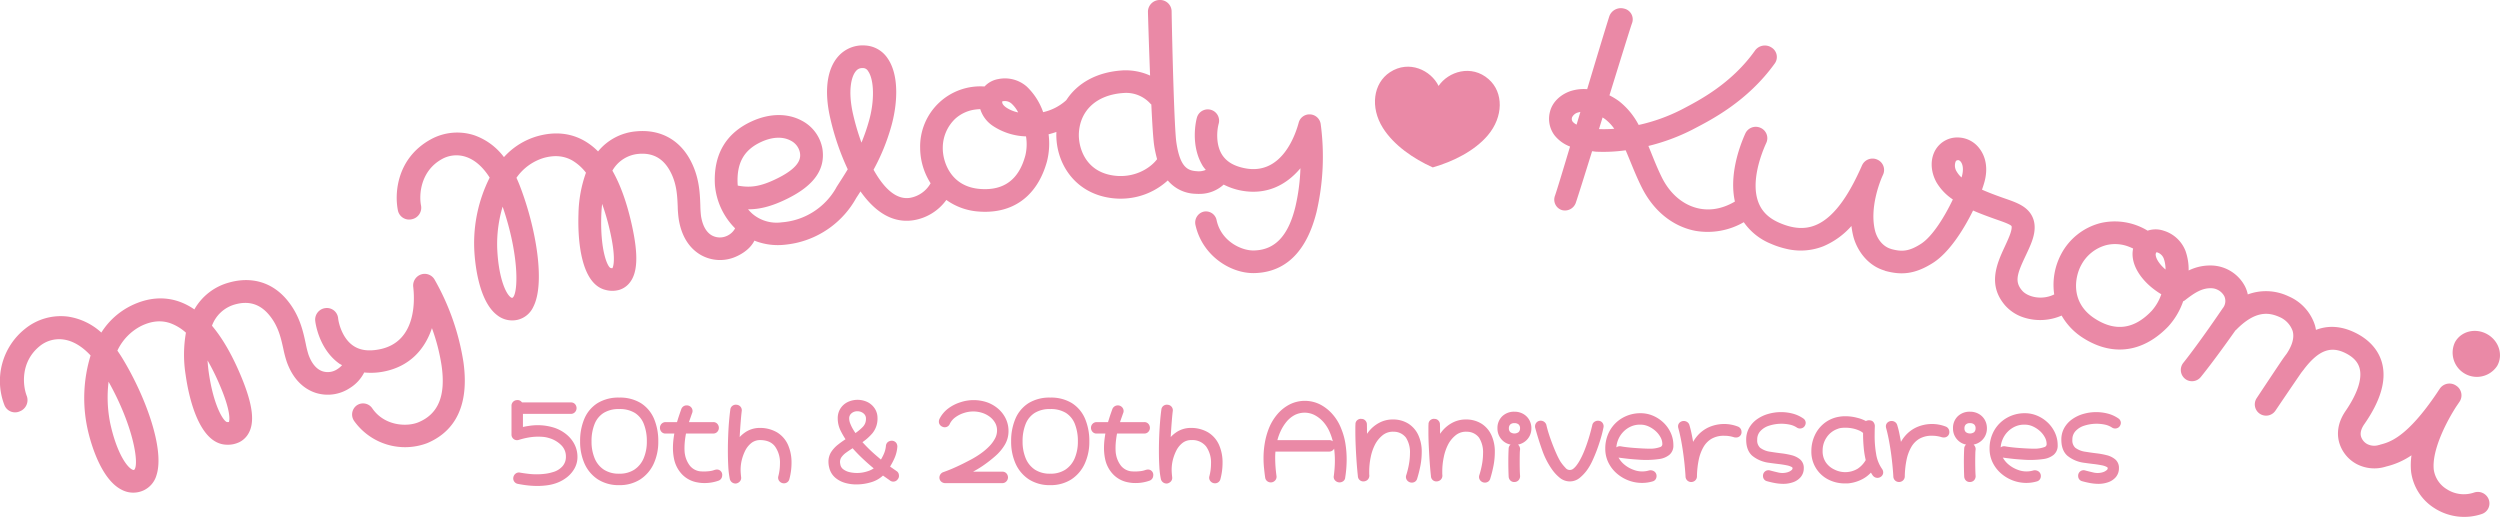 <svg xmlns="http://www.w3.org/2000/svg" width="932.698" height="192.836" viewBox="0 0 932.698 192.836">
    <defs>
        <clipPath id="vr4z4a9dna">
            <path data-name="長方形 541" style="fill:#ea89a6" d="M0 0h932.698v192.836H0z"/>
        </clipPath>
    </defs>
    <g data-name="グループ 362" style="clip-path:url(#vr4z4a9dna)">
        <path data-name="パス 4260" d="M48.663 34.844a14.454 14.454 0 0 0-4.32-2.387 20.461 20.461 0 0 0-9.635-.737c-.744.1-1.487.237-2.218.406v-4.888h17.87a2.02 2.02 0 0 0 1.6-.717 2.156 2.156 0 0 0 .54-1.421 2.3 2.3 0 0 0-.46-1.373 1.956 1.956 0 0 0-1.677-.764H32.139a1.817 1.817 0 0 0-.521-.521 1.852 1.852 0 0 0-1.339-.345 2.1 2.1 0 0 0-1.379.554 2.048 2.048 0 0 0-.676 1.582v10.679a2.06 2.06 0 0 0 .636 1.562 2.031 2.031 0 0 0 1.771.541 2.51 2.51 0 0 0 .369-.088 27.272 27.272 0 0 1 3.57-.872 20.713 20.713 0 0 1 5.679-.216 9.664 9.664 0 0 1 1.859.385 10.456 10.456 0 0 1 4.692 2.7 5.847 5.847 0 0 1 1.724 4.26 5.237 5.237 0 0 1-1.278 3.6A7.512 7.512 0 0 1 43.518 49a16.056 16.056 0 0 1-2.745.581 25.847 25.847 0 0 1-6.261.014c-1.068-.122-2.1-.27-3.029-.433a2.023 2.023 0 0 0-1.663.311 2.263 2.263 0 0 0-.913 1.474 2.061 2.061 0 0 0 1.684 2.4l.02.007a44.4 44.4 0 0 0 3.556.554 32.194 32.194 0 0 0 3.671.216 27.542 27.542 0 0 0 3.752-.257 16.239 16.239 0 0 0 3.475-.852 13.919 13.919 0 0 0 3.955-2.218 10.946 10.946 0 0 0 2.772-3.313 8.667 8.667 0 0 0 1.041-4.145 10.241 10.241 0 0 0-1.129-4.787 11.6 11.6 0 0 0-3.043-3.705" transform="translate(162.604 127.175)" style="fill:#ea89a6"/>
        <path data-name="パス 4261" d="M54.729 24.035a14.859 14.859 0 0 0-8.14-2.1 14.848 14.848 0 0 0-8.1 2.076 12.772 12.772 0 0 0-4.9 5.828 21.07 21.07 0 0 0-1.582 8.445 20.112 20.112 0 0 0 1.643 8.276 13.6 13.6 0 0 0 4.956 5.875 14.254 14.254 0 0 0 7.982 2.165 14.216 14.216 0 0 0 7.823-2.116 13.9 13.9 0 0 0 5.03-5.835 19.426 19.426 0 0 0 1.731-8.364 21.2 21.2 0 0 0-1.569-8.4 12.84 12.84 0 0 0-4.875-5.848m-8.14 2.177a10.721 10.721 0 0 1 5.869 1.454 8.532 8.532 0 0 1 3.313 4.1 17.257 17.257 0 0 1 1.13 6.52 15.73 15.73 0 0 1-1.21 6.349 9.473 9.473 0 0 1-3.455 4.185 10.008 10.008 0 0 1-5.646 1.508 10.19 10.19 0 0 1-5.689-1.488 9.282 9.282 0 0 1-3.428-4.151 16.026 16.026 0 0 1-1.2-6.4 16.885 16.885 0 0 1 1.163-6.565 8.635 8.635 0 0 1 3.354-4.07 10.622 10.622 0 0 1 5.794-1.44" transform="translate(184.421 126.395)" style="fill:#ea89a6"/>
        <path data-name="パス 4262" d="M57.22 46.35a4.767 4.767 0 0 0-.48.122 7.705 7.705 0 0 1-1.74.419 16.217 16.217 0 0 1-2.941.122 26.29 26.29 0 0 1-.676-.041 5.785 5.785 0 0 1-3.746-2.028 9.535 9.535 0 0 1-1.9-4.327 7.147 7.147 0 0 1-.128-1.055q-.041-.619-.041-1.258a26.655 26.655 0 0 1 .2-3.117 30.03 30.03 0 0 1 .365-2.312H56.26a1.976 1.976 0 0 0 1.636-.737 2.192 2.192 0 0 0 .5-1.4 2.3 2.3 0 0 0-.446-1.325 1.945 1.945 0 0 0-1.69-.8h-9.019l.027-.088c.189-.554.385-1.129.6-1.724l.494-1.427a2.038 2.038 0 0 0-.372-2.346 2.132 2.132 0 0 0-1.623-.656 2.087 2.087 0 0 0-1.961 1.325c-.149.412-.352.987-.6 1.717s-.5 1.481-.73 2.218c-.108.365-.21.7-.3.98h-4.223a2.091 2.091 0 0 0-2.137 2.13 2.224 2.224 0 0 0 .46 1.373 1.947 1.947 0 0 0 1.677.764h3.225a39.659 39.659 0 0 0-.3 2.008 27.189 27.189 0 0 0-.216 3.381c0 .683.034 1.359.1 2.035a18.5 18.5 0 0 0 .3 1.974 11.761 11.761 0 0 0 3 5.828 10.335 10.335 0 0 0 5.727 3 12.686 12.686 0 0 0 2.562.243 15.368 15.368 0 0 0 5.321-.886 2.065 2.065 0 0 0 1.359-1.886 1.978 1.978 0 0 0-2.411-2.226" transform="translate(209.799 128.867)" style="fill:#ea89a6"/>
        <path data-name="パス 4263" d="M58.607 32.711A12.43 12.43 0 0 0 52.036 31a9.553 9.553 0 0 0-5.636 1.8 11.524 11.524 0 0 0-1.826 1.609c.047-.98.108-2 .183-3.07.081-1.258.183-2.468.277-3.631s.2-2.15.3-2.968a2.021 2.021 0 0 0-.473-1.677 2.052 2.052 0 0 0-1.345-.7 2.151 2.151 0 0 0-1.467.264 1.988 1.988 0 0 0-.967 1.562q-.264 1.866-.48 4.422t-.318 5.362c-.081 1.88-.115 3.746-.115 5.591 0 2.042.054 3.989.149 5.767a31.455 31.455 0 0 0 .554 4.6 2.169 2.169 0 0 0 2.258 1.805 1.032 1.032 0 0 0 .2-.02 2.4 2.4 0 0 0 1.2-.649 1.962 1.962 0 0 0 .575-1.758c-.047-.467-.095-.933-.128-1.386a16.109 16.109 0 0 1-.054-1.258 15.594 15.594 0 0 1 .426-3.671 17.067 17.067 0 0 1 1.3-3.543 8.455 8.455 0 0 1 2.36-2.887 5.284 5.284 0 0 1 3.306-1.034c2.481.047 4.26.825 5.436 2.373A10.324 10.324 0 0 1 59.6 44.34a18.481 18.481 0 0 1-.608 4.679 2.01 2.01 0 0 0 .473 1.934 2.19 2.19 0 0 0 1.636.71 2.048 2.048 0 0 0 2.022-1.616A23.5 23.5 0 0 0 63.915 44a16.235 16.235 0 0 0-1.291-6.633 10.429 10.429 0 0 0-4.016-4.658" transform="translate(231.386 128.652)" style="fill:#ea89a6"/>
        <path data-name="パス 4264" d="M71.128 48.657a32.08 32.08 0 0 0-.838-.588l-1.345-.94-.237-.162a26.06 26.06 0 0 0 1.6-3.015 12.992 12.992 0 0 0 1.116-4.415 2.521 2.521 0 0 0-.352-1.312 2.091 2.091 0 0 0-1.711-.9 2.476 2.476 0 0 0-1.271.345 2 2 0 0 0-.933 1.629 9.521 9.521 0 0 1-.818 3.056 17.954 17.954 0 0 1-1.041 2c-.676-.568-1.386-1.17-2.116-1.805a52.804 52.804 0 0 1-2.968-2.779 64.8 64.8 0 0 1-1.812-1.913 18.957 18.957 0 0 0 3.671-3.272 8.543 8.543 0 0 0 1.947-5.652 6.51 6.51 0 0 0-1.032-3.634 6.912 6.912 0 0 0-2.7-2.393 8.589 8.589 0 0 0-7.417 0 6.728 6.728 0 0 0-2.684 2.4 6.651 6.651 0 0 0-1.007 3.665 10.341 10.341 0 0 0 1.062 4.584 32.058 32.058 0 0 0 1.839 3.212c-1 .656-1.927 1.318-2.745 1.968a11.287 11.287 0 0 0-2.617 2.826 6.721 6.721 0 0 0-1 3.617 8.949 8.949 0 0 0 .3 2.245 7.047 7.047 0 0 0 2.17 3.631 9.737 9.737 0 0 0 3.651 1.974 15.035 15.035 0 0 0 4.253.6 19.021 19.021 0 0 0 5.72-.872 11.016 11.016 0 0 0 4.246-2.434l2.137 1.494c.176.122.325.23.5.365a2.02 2.02 0 0 0 2.894-.514 1.876 1.876 0 0 0 .439-1.264 2.486 2.486 0 0 0-.162-.872 1.818 1.818 0 0 0-.73-.872m-16.4-8.526a56.678 56.678 0 0 0 3.867 3.976 85.427 85.427 0 0 0 4 3.529 8.45 8.45 0 0 1-2.319 1.089 12.47 12.47 0 0 1-6.809.291 6.11 6.11 0 0 1-2.218-1.034 2.779 2.779 0 0 1-1.058-1.546 37.41 37.41 0 0 1-.128-.683 2.841 2.841 0 0 1-.041-.467 3.1 3.1 0 0 1 .548-1.832 7.653 7.653 0 0 1 1.832-1.765 48.577 48.577 0 0 1 2.319-1.562m1.055-5.659a31.26 31.26 0 0 1-.859-1.352 14.7 14.7 0 0 1-1.089-2.231 5.135 5.135 0 0 1-.385-1.805 2.4 2.4 0 0 1 .845-1.974 3.262 3.262 0 0 1 2.211-.778 3.527 3.527 0 0 1 2.292.8 2.411 2.411 0 0 1 .913 2.022 4.181 4.181 0 0 1-1.224 3.056 18.526 18.526 0 0 1-2.7 2.258" transform="translate(263.361 127.101)" style="fill:#ea89a6"/>
        <path data-name="パス 4265" d="M72.869 42.94a17.428 17.428 0 0 0 3.523-4.192 9.938 9.938 0 0 0 1.386-5.132A10.542 10.542 0 0 0 76.757 29a11.469 11.469 0 0 0-2.8-3.671 13.131 13.131 0 0 0-4.1-2.407 15.6 15.6 0 0 0-10.013-.047 14.979 14.979 0 0 0-4.571 2.333A10.984 10.984 0 0 0 52 29.153a2.438 2.438 0 0 0-.2.96 2.028 2.028 0 0 0 .257.987 2.22 2.22 0 0 0 1.075.913 2.023 2.023 0 0 0 2.732-1.055 6.575 6.575 0 0 1 2.042-2.441 10.946 10.946 0 0 1 3.218-1.636A11.069 11.069 0 0 1 68 26.84a9.765 9.765 0 0 1 2.846 1.494 7.477 7.477 0 0 1 1.954 2.251 5.638 5.638 0 0 1 .7 2.8 6.329 6.329 0 0 1-.784 3.056 12.625 12.625 0 0 1-2.2 2.948 22.867 22.867 0 0 1-3.117 2.63 33.123 33.123 0 0 1-3.441 2.137c-1.028.548-2.13 1.116-3.326 1.711s-2.387 1.149-3.59 1.67-2.366.974-3.529 1.386A2.18 2.18 0 0 0 52 50.985a2.013 2.013 0 0 0 .615 1.447 2.268 2.268 0 0 0 1.67.615h21.167a2.013 2.013 0 0 0 1.616-.757 2.2 2.2 0 0 0 .521-1.379 2.268 2.268 0 0 0-.446-1.332 1.945 1.945 0 0 0-1.69-.8H64.539a39.543 39.543 0 0 0 3.516-2.109 49.359 49.359 0 0 0 4.814-3.725" transform="translate(298.475 127.199)" style="fill:#ea89a6"/>
        <path data-name="パス 4266" d="M78.519 24.035a14.858 14.858 0 0 0-8.14-2.1 14.832 14.832 0 0 0-8.1 2.076 12.813 12.813 0 0 0-4.9 5.828 21.069 21.069 0 0 0-1.589 8.445 20 20 0 0 0 1.65 8.276 13.643 13.643 0 0 0 4.96 5.879 14.254 14.254 0 0 0 7.979 2.161 14.216 14.216 0 0 0 7.821-2.114 13.842 13.842 0 0 0 5.024-5.835 19.427 19.427 0 0 0 1.738-8.364 21.2 21.2 0 0 0-1.569-8.4 12.8 12.8 0 0 0-4.875-5.848m-8.14 2.177a10.721 10.721 0 0 1 5.869 1.454 8.57 8.57 0 0 1 3.313 4.1 17.257 17.257 0 0 1 1.129 6.518 15.846 15.846 0 0 1-1.21 6.349 9.519 9.519 0 0 1-3.455 4.185 10.008 10.008 0 0 1-5.646 1.508 10.205 10.205 0 0 1-5.686-1.487 9.282 9.282 0 0 1-3.428-4.151 16.026 16.026 0 0 1-1.2-6.4 16.885 16.885 0 0 1 1.163-6.565 8.635 8.635 0 0 1 3.354-4.07 10.606 10.606 0 0 1 5.794-1.44" transform="translate(321.445 126.395)" style="fill:#ea89a6"/>
        <path data-name="パス 4267" d="M81.011 46.35a4.769 4.769 0 0 0-.48.122 7.7 7.7 0 0 1-1.738.419 16.244 16.244 0 0 1-2.941.122 26.29 26.29 0 0 1-.676-.041 5.785 5.785 0 0 1-3.746-2.028 9.535 9.535 0 0 1-1.9-4.327 7.143 7.143 0 0 1-.128-1.055q-.041-.619-.041-1.258a25.252 25.252 0 0 1 .2-3.117c.095-.791.216-1.569.358-2.312h10.132a1.976 1.976 0 0 0 1.636-.737 2.192 2.192 0 0 0 .5-1.4 2.344 2.344 0 0 0-.446-1.325 1.945 1.945 0 0 0-1.69-.8h-9.02l.027-.088c.189-.554.385-1.129.6-1.724l.5-1.427a2.074 2.074 0 0 0 .216-.906 2.044 2.044 0 0 0-.6-1.44 2.191 2.191 0 0 0-3.577.669c-.149.412-.352.987-.609 1.717s-.494 1.481-.723 2.218c-.115.365-.216.7-.3.98h-4.228a2.086 2.086 0 0 0-1.514.609 2.108 2.108 0 0 0-.622 1.521 2.231 2.231 0 0 0 .467 1.373 1.952 1.952 0 0 0 1.67.764h3.232c-.115.656-.21 1.325-.3 2.008a27.184 27.184 0 0 0-.216 3.381c0 .683.034 1.359.1 2.035a18.489 18.489 0 0 0 .3 1.974 11.716 11.716 0 0 0 3.008 5.823 10.293 10.293 0 0 0 5.72 3 12.686 12.686 0 0 0 2.562.243 15.3 15.3 0 0 0 5.314-.886 2.063 2.063 0 0 0 1.366-1.886 1.976 1.976 0 0 0-2.414-2.218" transform="translate(346.823 128.867)" style="fill:#ea89a6"/>
        <path data-name="パス 4268" d="M82.393 32.711A12.447 12.447 0 0 0 75.821 31a9.553 9.553 0 0 0-5.639 1.8 11.526 11.526 0 0 0-1.826 1.609c.047-.98.108-2 .183-3.07.081-1.258.183-2.468.277-3.631s.2-2.15.3-2.968a2.021 2.021 0 0 0-.473-1.677 2.052 2.052 0 0 0-1.345-.7 2.145 2.145 0 0 0-1.467.264 1.989 1.989 0 0 0-.967 1.562c-.176 1.244-.338 2.718-.473 4.422a136.299 136.299 0 0 0-.44 10.953c0 2.042.047 3.989.156 5.767a30.638 30.638 0 0 0 .548 4.6 2.164 2.164 0 0 0 2.258 1.805 1.031 1.031 0 0 0 .2-.02 2.431 2.431 0 0 0 1.2-.649 1.962 1.962 0 0 0 .575-1.758c-.047-.467-.095-.933-.128-1.386a16.109 16.109 0 0 1-.054-1.258 15.6 15.6 0 0 1 .426-3.671 16.726 16.726 0 0 1 1.312-3.543 8.3 8.3 0 0 1 2.36-2.887 5.251 5.251 0 0 1 3.3-1.034 6.527 6.527 0 0 1 5.443 2.37 10.365 10.365 0 0 1 1.839 6.437 18.482 18.482 0 0 1-.608 4.679 2.01 2.01 0 0 0 .473 1.934 2.186 2.186 0 0 0 1.629.71 2.05 2.05 0 0 0 2.028-1.616A23.5 23.5 0 0 0 87.693 44a16.124 16.124 0 0 0-1.293-6.63 10.373 10.373 0 0 0-4.009-4.658" transform="translate(368.416 128.652)" style="fill:#ea89a6"/>
        <path data-name="パス 4269" d="M98.781 32.691a17.927 17.927 0 0 0-3.13-5.355 15.857 15.857 0 0 0-4.672-3.793 12.665 12.665 0 0 0-11.514-.081 15.085 15.085 0 0 0-4.611 3.685 18.973 18.973 0 0 0-3.225 5.463 27.6 27.6 0 0 0-1.44 5.287 33.221 33.221 0 0 0-.467 5.6c0 1.183.054 2.4.176 3.61s.257 2.427.439 3.665a2.047 2.047 0 0 0 .778 1.332 2.176 2.176 0 0 0 1.345.446 2.151 2.151 0 0 0 1.46-.595 2.035 2.035 0 0 0 .629-1.866 52.794 52.794 0 0 1-.338-3.178 46.305 46.305 0 0 1-.142-3.6c0-.6.014-1.17.054-1.7l.041-.561H94.19a2.02 2.02 0 0 0 1.6-.717 2.088 2.088 0 0 0 .27-.385 34.5 34.5 0 0 1 .28 4.452c0 .953-.041 1.913-.108 2.874s-.176 1.927-.284 2.792a1.932 1.932 0 0 0 .6 1.873 2.268 2.268 0 0 0 1.521.609 2.379 2.379 0 0 0 1.271-.379 1.8 1.8 0 0 0 .852-1.447c.183-1.129.318-2.258.406-3.4s.135-2.292.135-3.448a36.824 36.824 0 0 0-.467-5.821 24.881 24.881 0 0 0-1.481-5.362m-4.595 4.084h-19.3a20.03 20.03 0 0 1 1.136-3.185 16.3 16.3 0 0 1 2.292-3.7 10.179 10.179 0 0 1 3.036-2.481 8.215 8.215 0 0 1 7.525.074 11.468 11.468 0 0 1 3.306 2.677 14.1 14.1 0 0 1 2.353 3.921 20.3 20.3 0 0 1 1.028 3.137 2.142 2.142 0 0 0-1.379-.446" transform="translate(401.675 127.428)" style="fill:#ea89a6"/>
        <path data-name="パス 4270" d="M94.551 24.9a10.782 10.782 0 0 0-5.862-1.548 10.557 10.557 0 0 0-4.983 1.231 12.464 12.464 0 0 0-3.982 3.327q-.3.385-.588.791c0-.3-.007-.588-.007-.879 0-.737-.007-1.6-.034-2.556a2.06 2.06 0 0 0-.636-1.562 1.773 1.773 0 0 0-1.264-.554 1.967 1.967 0 0 0-1.528.338 1.893 1.893 0 0 0-.838 1.67c-.027.4-.041.825-.041 1.271v1.351q0 2.505.128 5.477t.338 5.9q.213 2.941.473 5.314a2.021 2.021 0 0 0 2.055 1.995 2.382 2.382 0 0 0 1.4-.467 2.117 2.117 0 0 0 .811-1.88 5.482 5.482 0 0 1-.034-.669v-.778a26.184 26.184 0 0 1 .561-5.28 17.936 17.936 0 0 1 1.65-4.76 10.838 10.838 0 0 1 2.988-3.55 6.086 6.086 0 0 1 3.982-1.156 5.671 5.671 0 0 1 4.537 2.224 10.084 10.084 0 0 1 1.487 5.835 23.111 23.111 0 0 1-.379 4.05 31.56 31.56 0 0 1-.994 4.043 2.012 2.012 0 0 0-.135.7 2.057 2.057 0 0 0 .7 1.562 2.239 2.239 0 0 0 1.514.575 2.154 2.154 0 0 0 1.19-.358 1.984 1.984 0 0 0 .791-1.143 47.149 47.149 0 0 0 1.231-4.922 27.222 27.222 0 0 0 .467-5.078 14.619 14.619 0 0 0-1.259-6.194 10.021 10.021 0 0 0-3.739-4.32" transform="translate(430.867 133.144)" style="fill:#ea89a6"/>
        <path data-name="パス 4271" d="M98.583 24.9a10.782 10.782 0 0 0-5.862-1.548 10.557 10.557 0 0 0-4.983 1.231 12.441 12.441 0 0 0-3.976 3.327c-.21.257-.406.521-.6.791v-.881c0-.737-.014-1.6-.041-2.556a2.06 2.06 0 0 0-.636-1.562 1.8 1.8 0 0 0-1.264-.554 1.971 1.971 0 0 0-1.528.338 1.908 1.908 0 0 0-.838 1.67c-.027.4-.041.825-.041 1.271v1.353c0 1.67.041 3.5.135 5.477s.2 3.949.338 5.9.291 3.732.473 5.314a2.011 2.011 0 0 0 2.049 1.995 2.381 2.381 0 0 0 1.4-.467 2.116 2.116 0 0 0 .811-1.88 7.36 7.36 0 0 1-.034-.669v-.778a26.184 26.184 0 0 1 .561-5.28 18.17 18.17 0 0 1 1.643-4.76 10.936 10.936 0 0 1 3-3.55 6.094 6.094 0 0 1 3.989-1.156 5.668 5.668 0 0 1 4.53 2.224 10.084 10.084 0 0 1 1.491 5.831 23.106 23.106 0 0 1-.379 4.05 32.725 32.725 0 0 1-.994 4.043 2.159 2.159 0 0 0-.128.7 2.034 2.034 0 0 0 .7 1.562 2.21 2.21 0 0 0 1.508.575 2.138 2.138 0 0 0 1.19-.358 1.984 1.984 0 0 0 .791-1.143 45.539 45.539 0 0 0 1.231-4.922 27.224 27.224 0 0 0 .473-5.078 14.518 14.518 0 0 0-1.264-6.193 10.021 10.021 0 0 0-3.739-4.32" transform="translate(454.096 133.144)" style="fill:#ea89a6"/>
        <path data-name="パス 4272" d="M92.257 23.55a6.433 6.433 0 0 0-3.286-.832 6.306 6.306 0 0 0-4.571 1.711 6.015 6.015 0 0 0-1.771 4.483A6.072 6.072 0 0 0 84.38 33.3a5.841 5.841 0 0 0 3.144 1.677 2 2 0 0 0-.723 1.514c-.074 1.447-.115 3-.115 4.679 0 1.968.034 3.888.122 5.808a2.261 2.261 0 0 0 .521 1.278 2 2 0 0 0 1.643.69 2.1 2.1 0 0 0 1.42-.554 2.248 2.248 0 0 0 .676-1.826c-.027-.183-.047-.541-.074-1.075-.027-.568-.041-1.244-.054-2.022a143.093 143.093 0 0 1 .02-5.091 12.875 12.875 0 0 1 .115-1.643 2.27 2.27 0 0 0-.561-1.535 2.17 2.17 0 0 0-.216-.216 5.948 5.948 0 0 0 1.927-.71 6.056 6.056 0 0 0 2.245-2.224 6.133 6.133 0 0 0 .818-3.137 6.289 6.289 0 0 0-.791-3.124 5.88 5.88 0 0 0-2.238-2.238m-4.859 3.94a2.1 2.1 0 0 1 1.569-.507 2.218 2.218 0 0 1 1.569.5 1.842 1.842 0 0 1 .514 1.427 1.92 1.92 0 0 1-.521 1.413 2.616 2.616 0 0 1-3.124 0 1.84 1.84 0 0 1-.514-1.413 1.93 1.93 0 0 1 .507-1.42" transform="translate(476.041 130.883)" style="fill:#ea89a6"/>
        <path data-name="パス 4273" d="M108.577 23.255a2.249 2.249 0 0 0-1.433.21 1.943 1.943 0 0 0-1.1 1.454c-.419 1.771-.893 3.516-1.413 5.172s-1.061 3.178-1.636 4.577a30.789 30.789 0 0 1-1.7 3.516 15.556 15.556 0 0 1-1.109 1.677 6.9 6.9 0 0 1-1.286 1.325 2.043 2.043 0 0 1-2.867-.426 15.794 15.794 0 0 1-1.94-2.441 29.4 29.4 0 0 1-1.447-2.867q-.781-1.744-1.521-3.692T89.808 28a37.978 37.978 0 0 1-.893-3.272 2.21 2.21 0 0 0-2.522-1.481 2 2 0 0 0-1.285.811A2.13 2.13 0 0 0 84.7 25.3a1.908 1.908 0 0 0 .074.6c.8 2.955 1.684 5.767 2.617 8.364a29.184 29.184 0 0 0 3.665 7.153 15.439 15.439 0 0 0 2.853 3.07 5.925 5.925 0 0 0 3.791 1.371 5.8 5.8 0 0 0 3.678-1.332 15.775 15.775 0 0 0 2.853-3.076 20.657 20.657 0 0 0 1.846-3.245c.6-1.285 1.183-2.677 1.724-4.131s1.028-2.941 1.447-4.374c.439-1.481.757-2.772.98-3.928a2.105 2.105 0 0 0-.311-1.69 1.842 1.842 0 0 0-1.345-.825" transform="translate(487.989 133.747)" style="fill:#ea89a6"/>
        <path data-name="パス 4274" d="M110.249 26.276a13.025 13.025 0 0 0-3.894-2.549 11.742 11.742 0 0 0-4.584-.926 13.359 13.359 0 0 0-6.721 1.717 12.615 12.615 0 0 0-4.74 4.706 13.506 13.506 0 0 0-1.731 6.842 11.514 11.514 0 0 0 1.156 5.145 12.888 12.888 0 0 0 3.1 4.036 14.5 14.5 0 0 0 4.388 2.63 14.278 14.278 0 0 0 5.078.926 13.688 13.688 0 0 0 1.988-.142 14.027 14.027 0 0 0 1.927-.419 1.92 1.92 0 0 0 1.2-.892 2.234 2.234 0 0 0 .291-1.1 2.081 2.081 0 0 0-.69-1.6 2.439 2.439 0 0 0-2.116-.494 8.947 8.947 0 0 1-5.9-.284 11.212 11.212 0 0 1-3.212-1.832 8.968 8.968 0 0 1-2.272-2.691v-.007a2.031 2.031 0 0 0 .216.047c.913.122 1.995.257 3.245.4s2.542.243 3.854.325a35.363 35.363 0 0 0 8.032-.243 7.593 7.593 0 0 0 3.583-1.514 4.407 4.407 0 0 0 1.535-3.61 11.031 11.031 0 0 0-1.014-4.679 12.484 12.484 0 0 0-2.718-3.8m-16.856 6.4a9.332 9.332 0 0 1 1.934-2.948 9.051 9.051 0 0 1 2.9-2 8.212 8.212 0 0 1 3.543-.649 7.117 7.117 0 0 1 2.846.609 10.15 10.15 0 0 1 2.671 1.711 8.775 8.775 0 0 1 1.9 2.38 5.2 5.2 0 0 1 .676 2.529 1.121 1.121 0 0 1-.811 1.129 11.007 11.007 0 0 1-3.786.609c-.636 0-1.467-.027-2.488-.074s-2.116-.122-3.245-.2-2.157-.189-3.1-.3c-.906-.115-1.575-.21-2.1-.325A2.809 2.809 0 0 0 94 35.12a2.061 2.061 0 0 0-1.285.433 9 9 0 0 1 .676-2.88" transform="translate(510.32 131.361)" style="fill:#ea89a6"/>
        <path data-name="パス 4275" d="M114.845 25.279a14.2 14.2 0 0 0-10.906.338 12.577 12.577 0 0 0-4.53 3.617 12.123 12.123 0 0 0-1.19 1.792 98.335 98.335 0 0 0-.588-3.09 36.553 36.553 0 0 0-.8-3.2 2.025 2.025 0 0 0-.859-1.143 2.292 2.292 0 0 0-2.61.088 1.892 1.892 0 0 0-.764 1.569 2.731 2.731 0 0 0 .108.676c.325 1.17.636 2.508.926 3.976q.446 2.241.8 4.719c.237 1.65.439 3.272.6 4.868s.277 3.063.352 4.374A2.1 2.1 0 0 0 97.509 46a2.171 2.171 0 0 0 1.42-.534 2.084 2.084 0 0 0 .717-1.65 33.729 33.729 0 0 1 .656-6.065 16.082 16.082 0 0 1 1.778-4.807 8.481 8.481 0 0 1 3.049-3.1 9.06 9.06 0 0 1 4.679-1.1 11.668 11.668 0 0 1 3.7.568 2.628 2.628 0 0 0 .663.068 1.964 1.964 0 0 0 2.1-2.137 2.1 2.1 0 0 0-1.42-1.961" transform="translate(533.451 133.833)" style="fill:#ea89a6"/>
        <path data-name="パス 4276" d="M113.71 23.3a17.255 17.255 0 0 0-9.087.1 13.687 13.687 0 0 0-4.158 1.947 10 10 0 0 0-2.982 3.232 8.793 8.793 0 0 0-1.129 4.449c0 2.65.764 4.672 2.272 6a12.277 12.277 0 0 0 6.112 2.6c1.231.176 2.441.331 3.617.473a36.36 36.36 0 0 1 3.056.473 6.668 6.668 0 0 1 1.92.642c.291.169.318.3.318.453a.879.879 0 0 1-.358.7 3.992 3.992 0 0 1-1.406.778 6.671 6.671 0 0 1-3.725.081c-.73-.162-1.7-.4-2.921-.723a2.033 2.033 0 0 0-2.61 2.1 1.943 1.943 0 0 0 1.487 1.913c1 .277 2.022.514 3.029.7a17.563 17.563 0 0 0 3.036.284 10.948 10.948 0 0 0 3.671-.609 6.553 6.553 0 0 0 2.86-1.94 5.071 5.071 0 0 0 1.129-3.313 4.085 4.085 0 0 0-1.386-3.266 7.922 7.922 0 0 0-3.124-1.548 29.083 29.083 0 0 0-3.881-.717q-2.028-.243-4.063-.575a8.1 8.1 0 0 1-3.82-1.487 3.7 3.7 0 0 1-1.1-3.015 4.54 4.54 0 0 1 1.122-3.144 7.323 7.323 0 0 1 3.239-2.062 15.069 15.069 0 0 1 7.843-.406 7.5 7.5 0 0 1 2.61 1.1 2.133 2.133 0 0 0 1.961.176 1.909 1.909 0 0 0 .913-.73 2.208 2.208 0 0 0 .4-1.244 2.017 2.017 0 0 0-.96-1.656 12.486 12.486 0 0 0-3.885-1.766" transform="translate(555.113 131.011)" style="fill:#ea89a6"/>
        <path data-name="パス 4277" d="M124.156 37.325a39.749 39.749 0 0 1-.6-7.3 83.337 83.337 0 0 1 .074-3.346 2.4 2.4 0 0 0-.4-1.345 1.681 1.681 0 0 0-1.2-.791 2.387 2.387 0 0 0-1.176.007 1.8 1.8 0 0 0-.548.223 13.846 13.846 0 0 0-3.293-1.231 17.251 17.251 0 0 0-5.531-.534 8.667 8.667 0 0 0-.974.122 11.965 11.965 0 0 0-5.619 2.346 12.3 12.3 0 0 0-3.658 4.6 13.96 13.96 0 0 0-1.285 5.97 11.551 11.551 0 0 0 6.173 10.46 13.531 13.531 0 0 0 6.457 1.528h.622a6.548 6.548 0 0 0 .737-.041 14.584 14.584 0 0 0 5.132-1.6 11.7 11.7 0 0 0 3.1-2.4c.223.385.446.744.7 1.1a2.184 2.184 0 0 0 3.157.345 1.935 1.935 0 0 0 .723-1.521 2.249 2.249 0 0 0-.412-1.264 13.4 13.4 0 0 1-2.184-5.321m-3.928 2a9.649 9.649 0 0 1-3 3.212 8.973 8.973 0 0 1-8.729.291 7.831 7.831 0 0 1-3.191-2.718 7.361 7.361 0 0 1-1.153-4.217 8.685 8.685 0 0 1 1.5-5.051 8.12 8.12 0 0 1 4.091-3.157 4.855 4.855 0 0 1 1.285-.345 12.4 12.4 0 0 1 1.629-.1 13.672 13.672 0 0 1 2.691.277 11.725 11.725 0 0 1 2.495.8 5.34 5.34 0 0 1 1.4.886 53.032 53.032 0 0 0 .237 5.47 32.359 32.359 0 0 0 .751 4.652" transform="translate(575.836 132.32)" style="fill:#ea89a6"/>
        <path data-name="パス 4278" d="M126.313 25.279a14.2 14.2 0 0 0-10.906.338 12.576 12.576 0 0 0-4.53 3.617 12.125 12.125 0 0 0-1.19 1.792 123.694 123.694 0 0 0-.588-3.09 32.54 32.54 0 0 0-.811-3.2 2.013 2.013 0 0 0-.852-1.143 2.292 2.292 0 0 0-2.61.088 1.892 1.892 0 0 0-.764 1.569 2.731 2.731 0 0 0 .108.676c.324 1.17.636 2.508.926 3.976.291 1.494.561 3.07.8 4.719s.433 3.272.595 4.868.277 3.063.352 4.374a2.1 2.1 0 0 0 .615 1.521 2.124 2.124 0 0 0 1.521.608 2.184 2.184 0 0 0 1.42-.534 2.084 2.084 0 0 0 .717-1.65 33.73 33.73 0 0 1 .656-6.065 15.9 15.9 0 0 1 1.778-4.807 8.482 8.482 0 0 1 3.049-3.1 9.06 9.06 0 0 1 4.679-1.1 11.667 11.667 0 0 1 3.7.568 2.607 2.607 0 0 0 .656.068 1.966 1.966 0 0 0 2.1-2.137 2.1 2.1 0 0 0-1.42-1.961" transform="translate(599.52 133.833)" style="fill:#ea89a6"/>
        <path data-name="パス 4279" d="M117.4 23.55a6.458 6.458 0 0 0-3.293-.832 6.306 6.306 0 0 0-4.571 1.711 6.015 6.015 0 0 0-1.771 4.483 6.072 6.072 0 0 0 1.751 4.388 5.846 5.846 0 0 0 3.137 1.677 1.974 1.974 0 0 0-.71 1.514c-.081 1.447-.122 3-.122 4.679 0 1.968.041 3.888.122 5.808a2.261 2.261 0 0 0 .521 1.278 2 2 0 0 0 1.643.69 2.128 2.128 0 0 0 1.427-.554 2.25 2.25 0 0 0 .663-1.826c-.02-.183-.041-.541-.068-1.075-.02-.568-.041-1.244-.054-2.022s-.02-1.575-.02-2.373c0-.994.014-1.893.041-2.718a12.868 12.868 0 0 1 .115-1.643 2.237 2.237 0 0 0-.561-1.535 2.125 2.125 0 0 0-.21-.216 5.911 5.911 0 0 0 1.92-.71 6.007 6.007 0 0 0 2.245-2.224 6.128 6.128 0 0 0 .811-3.137 6.285 6.285 0 0 0-.784-3.124 5.863 5.863 0 0 0-2.232-2.239m-4.861 3.942a2.1 2.1 0 0 1 1.569-.507 2.218 2.218 0 0 1 1.569.5 1.839 1.839 0 0 1 .507 1.427 1.911 1.911 0 0 1-.507 1.413 2.616 2.616 0 0 1-3.124 0 1.815 1.815 0 0 1-.514-1.413 1.927 1.927 0 0 1 .5-1.42" transform="translate(620.86 130.883)" style="fill:#ea89a6"/>
        <path data-name="パス 4280" d="M131.454 26.276a12.972 12.972 0 0 0-3.9-2.549 11.685 11.685 0 0 0-4.577-.926 13.359 13.359 0 0 0-6.721 1.717 12.616 12.616 0 0 0-4.74 4.706 13.506 13.506 0 0 0-1.731 6.842 11.6 11.6 0 0 0 1.156 5.145 12.887 12.887 0 0 0 3.1 4.036 14.5 14.5 0 0 0 4.388 2.63 14.279 14.279 0 0 0 5.078.926 13.885 13.885 0 0 0 3.915-.561 1.92 1.92 0 0 0 1.2-.892 2.234 2.234 0 0 0 .291-1.1 2.081 2.081 0 0 0-.69-1.6 2.431 2.431 0 0 0-2.116-.494 8.948 8.948 0 0 1-5.9-.284 11.213 11.213 0 0 1-3.212-1.832 8.97 8.97 0 0 1-2.272-2.691v-.007a2.034 2.034 0 0 0 .216.047c.913.122 1.995.257 3.245.4s2.542.243 3.854.325a35.378 35.378 0 0 0 8.032-.243 7.593 7.593 0 0 0 3.583-1.514 4.407 4.407 0 0 0 1.535-3.61 11.031 11.031 0 0 0-1.014-4.679 12.485 12.485 0 0 0-2.718-3.8m-16.856 6.4a9.219 9.219 0 0 1 1.934-2.948 9.125 9.125 0 0 1 2.9-2 8.212 8.212 0 0 1 3.543-.649 7.173 7.173 0 0 1 2.853.609 10.226 10.226 0 0 1 2.664 1.711 8.648 8.648 0 0 1 1.9 2.38 5.2 5.2 0 0 1 .676 2.529 1.121 1.121 0 0 1-.811 1.129 10.976 10.976 0 0 1-3.786.609c-.636 0-1.467-.027-2.488-.074s-2.116-.122-3.245-.2-2.157-.189-3.1-.3c-.906-.115-1.575-.21-2.1-.325a2.812 2.812 0 0 0-.331-.02 2.061 2.061 0 0 0-1.285.433 9.184 9.184 0 0 1 .676-2.88" transform="translate(632.486 131.361)" style="fill:#ea89a6"/>
        <path data-name="パス 4281" d="M131.1 23.3a17.282 17.282 0 0 0-9.094.1 13.724 13.724 0 0 0-4.151 1.947 9.995 9.995 0 0 0-2.982 3.232 8.793 8.793 0 0 0-1.129 4.449c0 2.65.764 4.672 2.272 6a12.277 12.277 0 0 0 6.112 2.6c1.231.176 2.441.331 3.617.473a36.36 36.36 0 0 1 3.056.473 6.543 6.543 0 0 1 1.913.642c.3.169.325.3.325.453a.879.879 0 0 1-.358.7 3.992 3.992 0 0 1-1.406.778 6.671 6.671 0 0 1-3.725.081c-.73-.162-1.7-.4-2.921-.723a2.031 2.031 0 0 0-2.61 2.1 1.943 1.943 0 0 0 1.487 1.913c1 .277 2.022.514 3.029.7a17.564 17.564 0 0 0 3.036.284 10.908 10.908 0 0 0 3.664-.609 6.5 6.5 0 0 0 2.867-1.94 5.071 5.071 0 0 0 1.129-3.313 4.085 4.085 0 0 0-1.386-3.266 7.922 7.922 0 0 0-3.124-1.548 29.083 29.083 0 0 0-3.881-.717q-2.028-.243-4.063-.575a8.1 8.1 0 0 1-3.82-1.487 3.7 3.7 0 0 1-1.1-3.015 4.54 4.54 0 0 1 1.122-3.144 7.338 7.338 0 0 1 3.232-2.062 15.1 15.1 0 0 1 7.85-.406 7.5 7.5 0 0 1 2.61 1.1 2.133 2.133 0 0 0 1.961.176 1.909 1.909 0 0 0 .913-.73 2.207 2.207 0 0 0 .4-1.244 2.035 2.035 0 0 0-.96-1.656A12.486 12.486 0 0 0 131.1 23.3" transform="translate(655.3 131.011)" style="fill:#ea89a6"/>
        <path data-name="パス 4282" d="M162.058 17.128a4.248 4.248 0 0 0-5.051-1.771 4.351 4.351 0 0 0-2.846 4.544c.412 3.489 1.934 20.7-12.806 23.407-4.1.771-7.316.27-9.844-1.575-3.665-2.671-5.132-7.8-5.375-10.149a4.208 4.208 0 0 0-4.726-3.7 4.327 4.327 0 0 0-3.807 4.74c.108 1.082 1.474 10.6 8.938 15.943.338.243.723.392 1.075.608a8.375 8.375 0 0 1-1.744 1.474 6.413 6.413 0 0 1-5.531.811c-2.279-.757-4.111-2.941-5.294-6.335a36.042 36.042 0 0 1-.967-3.9c-.974-4.55-2.251-10.811-7.2-16.619-5.389-6.335-13.009-8.614-21.372-6.268a21.2 21.2 0 0 0-12.995 10.04 23.712 23.712 0 0 0-5.659-2.921C61.2 23.484 55.2 23.957 49.086 26.9a27.588 27.588 0 0 0-11.278 10.106 23.6 23.6 0 0 0-12.495-5.956A21.153 21.153 0 0 0 9.37 35.593 24.874 24.874 0 0 0 1.71 64.22a4.269 4.269 0 0 0 5.713 2.164 4.484 4.484 0 0 0 2.583-5.666c-1.521-3.84-2.488-12.752 4.848-18.681a11.474 11.474 0 0 1 8.695-2.454c3.55.453 7.025 2.5 10.25 5.977a54.259 54.259 0 0 0-1.156 27.322c1.224 5.625 5.125 19.012 12.812 22.805a9.178 9.178 0 0 0 7.931.284 8.917 8.917 0 0 0 5.014-5.808c3.063-9.574-3.989-29.181-12.752-43.576-.615-1-1.231-1.947-1.859-2.833a19.741 19.741 0 0 1 8.918-9.229c3.861-1.859 7.424-2.184 10.838-1.007a17.835 17.835 0 0 1 5.821 3.536 47.531 47.531 0 0 0-.115 15.693c1.345 9.621 5.382 25.645 15.071 26.091a9.864 9.864 0 0 0 5.024-.967 8.077 8.077 0 0 0 2.954-2.576c2.978-4.295 2.18-11.244-2.62-22.589-3.2-7.552-6.721-13.651-10.595-18.242a12.763 12.763 0 0 1 8.566-7.944c5.071-1.42 9.175-.21 12.522 3.651 3.631 4.185 4.631 8.837 5.537 12.927a40.53 40.53 0 0 0 1.3 4.9c2.7 7.485 7.316 10.358 10.683 11.48a14.92 14.92 0 0 0 12.819-1.765 14.509 14.509 0 0 0 5.362-5.815 25.014 25.014 0 0 0 7.072-.3c9.81-1.839 15.524-8.235 18.2-16.24a72.427 72.427 0 0 1 3.59 13.921c1.629 11.224-1.156 18.093-8.627 21.2-4.293 1.778-12.7 1.413-17.221-5.2a4.134 4.134 0 0 0-5.781-1.109 4.206 4.206 0 0 0-.967 5.848 23.343 23.343 0 0 0 27.214 8.255c7.681-3.225 16.193-10.845 13.57-30.074a90.109 90.109 0 0 0-10.865-31.074M50.093 88.2c-.189.081-.338.142-.764-.074-2.373-1.2-6.011-7.1-8.208-17.275a48.93 48.93 0 0 1-.615-15.5c9.54 17.031 11.426 30.973 9.587 32.846m31.69-32.077c4.51 10.385 3.847 13.637 3.631 14.253a2.885 2.885 0 0 1-.676.027c-1.19-.061-5.111-5.774-6.923-19a55.734 55.734 0 0 1-.385-4 83.813 83.813 0 0 1 4.354 8.722" transform="translate(.001 87.062)" style="fill:#ea89a6"/>
        <path data-name="パス 4283" d="M365.062 79.094a91.319 91.319 0 0 0 1.542-32.88 4.2 4.2 0 0 0-3.955-3.536 4.145 4.145 0 0 0-4.26 3.144c-.926 3.387-5.875 19.925-20.29 16.9-4.016-.825-6.748-2.495-8.377-5.152-2.346-3.854-1.8-9.155-1.163-11.426a4.218 4.218 0 1 0-8.134-2.238c-.3 1.041-2.549 10.372 2.265 18.133a17.014 17.014 0 0 0 1.055 1.339 6.611 6.611 0 0 1-3.36.494c-3.212-.216-6.214-1.176-7.62-10.75-.8-5.47-1.575-37.22-1.771-49A4.3 4.3 0 0 0 306.483 0a4.4 4.4 0 0 0-4.32 4.341c.014.9.338 12.143.8 23.853a22.153 22.153 0 0 0-10.439-1.92l-.061.007c-9.364.629-16.558 4.679-20.669 10.953a3.661 3.661 0 0 1-.345.365 19.026 19.026 0 0 1-8.384 4.246 24.149 24.149 0 0 0-6.085-9.52 12.348 12.348 0 0 0-10.68-2.818 9.052 9.052 0 0 0-5.1 2.765 22.455 22.455 0 0 0-24.023 22.866 24.759 24.759 0 0 0 3.9 13.232 10.969 10.969 0 0 1-7.654 5.436c-5.409.872-9.993-3.969-13.631-10.487a76.851 76.851 0 0 0 6.572-16.058c2.2-7.647 3.3-18.952-1.393-25.6a10.706 10.706 0 0 0-8.188-4.685 12.166 12.166 0 0 0-10.115 4c-4.375 4.882-5.368 13.272-2.921 23.583a94.039 94.039 0 0 0 6.416 18.6c-1.318 2.2-2.732 4.374-4.226 6.7-.034.054-.034.115-.068.169a25.54 25.54 0 0 1-20.358 12.921 13.934 13.934 0 0 1-10.879-3.151 15.153 15.153 0 0 1-1.65-1.711c4.07.027 8.675-.953 14.915-4.091 9.682-4.855 13.935-10.784 12.839-18.37a14.65 14.65 0 0 0-7.721-10.608c-5.308-2.853-11.961-2.786-18.58.216-9.767 4.428-14.412 12.466-13.835 23.616a25.959 25.959 0 0 0 7.545 16.342 6.487 6.487 0 0 1-3.137 2.853 6.249 6.249 0 0 1-5.51-.2c-2.089-1.163-3.489-3.638-4.063-7.18a37.671 37.671 0 0 1-.264-4.009c-.169-4.652-.345-11.027-4.138-17.633-4.158-7.2-11.163-10.818-19.7-10.027a20.563 20.563 0 0 0-14.32 7.5 23.739 23.739 0 0 0-4.99-3.894c-5.145-2.975-11.048-3.6-17.471-1.839a26.728 26.728 0 0 0-12.65 7.856 23.569 23.569 0 0 0-11.072-8.152 20.481 20.481 0 0 0-16.213 1.521c-12.67 6.971-13.637 20.094-12.251 26.639a4.27 4.27 0 0 0 5.158 3.173 4.39 4.39 0 0 0 3.455-5.071c-.825-4.05-.243-12.961 7.857-17.417a11.1 11.1 0 0 1 8.83-.8c3.367 1.1 6.376 3.752 8.911 7.755a54.5 54.5 0 0 0-5.761 26.578c.237 5.74 1.738 19.587 8.539 24.726a8.986 8.986 0 0 0 7.627 1.744 8.641 8.641 0 0 0 5.842-4.773c4.584-8.823 1.1-29.364-4.942-45.09a53.303 53.303 0 0 0-1.318-3.117 19.159 19.159 0 0 1 10.209-7.424c4.063-1.122 7.559-.791 10.676.987a18 18 0 0 1 5.051 4.537 47.8 47.8 0 0 0-2.792 15.382c-.338 9.689.845 26.159 10.162 28.363a9.544 9.544 0 0 0 5.03-.027 7.828 7.828 0 0 0 3.306-1.995c3.617-3.671 4.03-10.642 1.312-22.657-1.805-8-4.185-14.631-7.16-19.837a12.441 12.441 0 0 1 9.675-6.247c5.159-.473 8.938 1.46 11.528 5.862 2.806 4.767 2.982 9.513 3.171 13.7a37.851 37.851 0 0 0 .419 5.044c1.325 7.843 5.321 11.5 8.4 13.211a14.558 14.558 0 0 0 12.752.581c4.9-2.109 6.6-5.1 7.032-6.044a23.569 23.569 0 0 0 10.994 1.569 38.012 38.012 0 0 0 4.429-.669 34.142 34.142 0 0 0 22.555-16.774c.554-.838 1.082-1.67 1.609-2.488 5.253 7.451 11.832 12.028 19.844 10.744a18.8 18.8 0 0 0 12.184-7.559 23.367 23.367 0 0 0 12.163 4.334 28.632 28.632 0 0 0 5.727-.122c9.668-1.2 16.626-7.654 19.648-18.559a27.127 27.127 0 0 0 .608-10.149 29.281 29.281 0 0 0 2.914-.879c-.494 11.082 6.443 22.839 20.48 24.672a26.27 26.27 0 0 0 5.247.169 25.894 25.894 0 0 0 15.828-6.741 13.966 13.966 0 0 0 10.3 4.983 18.25 18.25 0 0 0 1.819.034 13.277 13.277 0 0 0 8.729-3.468 24.6 24.6 0 0 0 6.078 2.143c9.6 1.974 17.167-1.812 22.562-8.242a73.81 73.81 0 0 1-1.853 14.256c-2.65 11.021-7.721 16.342-15.672 16.423-4.557.041-12.055-3.455-13.745-11.278a4.05 4.05 0 0 0-4.848-3.2 4.188 4.188 0 0 0-3.022 5.051c2.576 11.406 13.036 17.951 21.71 17.87 8.181-.108 18.742-3.982 23.441-22.8M65.116 111.087c-.2.041-.358.074-.737-.216-2.082-1.623-4.6-8.066-5-18.458A48.763 48.763 0 0 1 61.411 77.1c6.349 18.458 5.808 32.494 3.705 33.988m37.247-11.014a3.1 3.1 0 0 1-.656-.095c-1.143-.284-3.982-6.6-3.475-19.918a55.66 55.66 0 0 1 .3-4 87.011 87.011 0 0 1 2.745 9.357c2.6 11.021 1.406 14.09 1.082 14.658m46.781-30.831c-.027-.277-.054-.548-.068-.8-.325-7.762 2.434-12.6 8.932-15.551 4.077-1.853 7.938-2 10.845-.446a6.409 6.409 0 0 1 3.468 4.456c.237 1.535.757 5.064-8.208 9.54-6.876 3.468-10.676 3.57-14.969 2.806M198.115 45a70.631 70.631 0 0 1-2.833 8.215 89.112 89.112 0 0 1-3.13-10.595c-1.995-8.776-.656-14.205 1.136-16.18a2.9 2.9 0 0 1 1.731-1 4.336 4.336 0 0 1 .994-.041 2.173 2.173 0 0 1 1.717 1.1c2.339 3.252 2.448 11.2.385 18.5m49.708-7.18a3.776 3.776 0 0 1 3.475.852 11.8 11.8 0 0 1 2.454 3.272 12.361 12.361 0 0 1-4.523-1.873c-1.346-.98-1.521-1.7-1.406-2.251m8.607 20.162c-2.414 9.019-7.992 13.164-16.781 12.522-11.17-.784-14.084-10.311-14.029-15.3a14.953 14.953 0 0 1 4.74-10.987 13.811 13.811 0 0 1 7.633-3.374 17.38 17.38 0 0 1 1.609-.128 11.677 11.677 0 0 0 4.618 6.193 23.558 23.558 0 0 0 12.454 3.976 18.106 18.106 0 0 1-.243 7.1m33.082 7.532c-11.088-1.433-13.448-11.109-13.1-16.092.568-8.472 6.809-14.063 16.619-14.726h.02a12.158 12.158 0 0 1 10.108 4.07c.074.088.183.122.264.2.331 7.072.71 13.083 1.075 15.415a44.637 44.637 0 0 0 1.082 5c-2.813 3.712-8.83 7.086-16.071 6.132" transform="translate(126.111 -.001)" style="fill:#ea89a6"/>
        <path data-name="パス 4284" d="M430.623 181.127a11.707 11.707 0 0 1-10.25-1.237 10.239 10.239 0 0 1-4.841-7.3c-.771-7.464 5.01-18.316 8.424-23.576.412-.595.825-1.2 1.244-1.832a4.275 4.275 0 0 0-1.3-5.9 4.362 4.362 0 0 0-6.011.967c-.088.122-.5.717-1.129 1.69-11.345 16.835-17.8 18.458-21.3 19.357-.081.02-.135.081-.216.1s-.156.007-.23.034a5.733 5.733 0 0 1-4.314-.372 4.823 4.823 0 0 1-2.333-2.907c-.325-1.332.1-2.86 1.271-4.537 5.97-8.56 8.269-16.139 6.653-22.576-1.149-4.577-4.307-8.418-9.107-11.027-.264-.142-.527-.284-.791-.412-5.808-2.887-10.743-2.7-14.814-1.129a14.79 14.79 0 0 0-.352-1.656 17.538 17.538 0 0 0-9.919-10.9 19.487 19.487 0 0 0-15.159-.676 11.948 11.948 0 0 0-1.028-2.988 14.533 14.533 0 0 0-11.785-7.775 18.251 18.251 0 0 0-9.256 1.832 20.708 20.708 0 0 0-1.17-7.3 12.688 12.688 0 0 0-8.235-7.573 9.293 9.293 0 0 0-5.889.014 23.555 23.555 0 0 0-17.538-2.846 23.035 23.035 0 0 0-14.726 11.6 24.475 24.475 0 0 0-2.59 15.03c-4.686 2.312-9.912.92-11.933-1.379-2.887-3.32-1.995-6.153 1.17-12.839.69-1.46 1.386-2.928 1.995-4.422 1.075-2.65 2.326-6.592.663-10.236-1.792-3.908-5.747-5.328-9.932-6.788-.656-.223-1.325-.46-2.184-.771-1.636-.595-4.145-1.5-6.727-2.65.392-1.1.7-2.089.94-2.955 1.291-4.767.609-9.209-1.947-12.481a10.164 10.164 0 0 0-7.735-4.023 9.427 9.427 0 0 0-8.533 4.489c-2.109 3.468-1.961 8.168.3 12.251a19.783 19.783 0 0 0 6.105 6.376c-3.117 6.545-7.647 13.82-11.852 16.531-4.564 2.941-7.207 3-11.021 2-.041-.014-.061-.041-.095-.047-3.5-.96-5.45-4.307-6.078-6.89-2.042-8.418 1.765-18.059 2.759-20.29.088-.189.176-.385.264-.581a4.207 4.207 0 0 0-2.13-5.571 4.292 4.292 0 0 0-5.666 1.995c-.034.068-.169.352-.365.818-3.59 7.985-9.168 18.5-17.16 21.676-4 1.6-8.377 1.271-13.468-.967-3.888-1.7-6.416-4.165-7.721-7.566-2.955-7.654 1.035-18.106 2.941-22.231a4.207 4.207 0 0 0-2.164-5.6 4.293 4.293 0 0 0-5.666 2.116c-2.556 5.666-5.984 15.977-3.888 25.388-4.834 2.853-9.871 3.671-14.692 2.272-5.253-1.528-9.7-5.517-12.569-11.284-1.548-3.124-2.867-6.423-4.151-9.614-.291-.71-.575-1.42-.865-2.116a75.512 75.512 0 0 0 16.4-6.078c.156-.081.311-.162.46-.243 6.47-3.387 20.06-10.223 30.31-24.482a4.141 4.141 0 0 0-1.2-5.9 4.526 4.526 0 0 0-6.153 1.055c-8.877 12.542-21.162 18.769-27.011 21.852-.156.088-.311.162-.467.243a66.708 66.708 0 0 1-15.966 5.72 27.348 27.348 0 0 0-7.322-8.871 25.235 25.235 0 0 0-3.583-2.177c4.273-13.82 8.08-26.085 8.512-27.166A4.1 4.1 0 0 0 113.49.61h-.007a4.572 4.572 0 0 0-5.558 2.921c-2.292 7.336-5.267 17.207-8.235 27.126a16.262 16.262 0 0 0-6.22.717c-3.955 1.373-6.8 4.246-7.647 7.647a10.3 10.3 0 0 0 1.7 8.871 13.412 13.412 0 0 0 5.777 4.171c-2.737 9.137-4.887 16.247-5.611 18.316a4.09 4.09 0 0 0 2.393 5.328 2.691 2.691 0 0 0 .331.1 4.285 4.285 0 0 0 5.01-2.7c.8-2.319 3.2-9.973 6.1-19.3.575.054 1.075.162 1.677.189a59.88 59.88 0 0 0 10.852-.534c.514 1.19 1.021 2.421 1.542 3.685 1.373 3.347 2.772 6.815 4.51 10.263 3.982 7.9 10.223 13.394 17.708 15.564.791.23 1.589.412 2.387.561a26.916 26.916 0 0 0 17.917-3.252 22.6 22.6 0 0 0 9.865 7.944 32.587 32.587 0 0 0 5.923 1.981 22.955 22.955 0 0 0 13.84-.92 28.992 28.992 0 0 0 10.538-7.588 30.344 30.344 0 0 0 .669 3.752c1.183 4.76 4.936 10.892 11.71 12.88a2.04 2.04 0 0 0 .243.122l.034.014c5.551 1.474 10.649 1.528 17.782-3.015 5.875-3.739 11.271-12.069 14.935-19.526 2.7 1.19 5.294 2.123 7.322 2.86.73.264 1.44.507 2.123.75 1.731.6 4.631 1.629 4.915 2.245.007.014.324.852-.778 3.638-.534 1.352-1.156 2.691-1.765 4.009-2.955 6.376-6.518 14.3.25 22.028a15.6 15.6 0 0 0 6.714 4.334 19.969 19.969 0 0 0 14.259-.669 23.956 23.956 0 0 0 8.195 8.465 29.572 29.572 0 0 0 5.179 2.617c9.229 3.536 18.519 1.17 26.389-7a26.908 26.908 0 0 0 5.578-9.412 4.093 4.093 0 0 0 .487-.243c3.685-2.867 6.612-4.868 10.4-4.611a5.737 5.737 0 0 1 4.456 2.941 4.275 4.275 0 0 1-.6 4.544c-9.256 13.617-14.6 20.243-14.658 20.3a4.25 4.25 0 0 0 .555 5.936 4.323 4.323 0 0 0 1 .622 4.224 4.224 0 0 0 4.9-1.19c.21-.243 4.821-5.875 12.975-17.451.061-.054.135-.074.2-.135 7.187-7.37 12.238-6.6 16.173-4.868a8.9 8.9 0 0 1 4.963 5.233c.838 2.968-.663 6.146-2.272 8.539-.71.926-1.3 1.765-1.744 2.407q-4.716 7.028-9.378 14.077a4.205 4.205 0 1 0 6.984 4.685q4.706-6.967 9.466-13.915c.345-.487.676-.879 1.014-1.332.027-.027.068-.041.088-.074.061-.081.108-.162.162-.25 5.524-7.12 10.115-8.762 15.936-5.591 2.617 1.427 4.165 3.212 4.74 5.45 1 3.928-.845 9.418-5.281 15.9-3.211 4.706-3.083 8.79-2.441 11.379a13.284 13.284 0 0 0 6.565 8.35 14.27 14.27 0 0 0 11.055.94 28.444 28.444 0 0 0 9.445-4.185 25.4 25.4 0 0 0-.149 6.146 18.915 18.915 0 0 0 8.735 13.59c.237.156.473.3.717.439a20.549 20.549 0 0 0 16.883 1.744 4.167 4.167 0 0 0 2.664-5.341 4.345 4.345 0 0 0-5.443-2.7M94.3 42.82a1.756 1.756 0 0 1-.216-1.724 3.465 3.465 0 0 1 2.258-1.758c.189-.068.534-.122.811-.183q-.72 2.393-1.413 4.726a4.551 4.551 0 0 1-1.44-1.061m9.79 2.732 1.345-4.347c.311.2.615.385.94.629a16.253 16.253 0 0 1 3.414 3.6 47.834 47.834 0 0 1-5.7.115m135.453 17.4c-.061.21-.115.426-.183.649a8.591 8.591 0 0 1-1.778-2.143 4.135 4.135 0 0 1-.392-3.861c.149-.237.352-.467 1.007-.453l.115.02a1.715 1.715 0 0 1 .751.575c.865 1.1 1.041 3.049.48 5.213m70.749 50.418q-9.645 10.182-20.953 3.043c-9.614-6-7.728-15.781-5.314-20.162a14.919 14.919 0 0 1 9.425-7.431 14.071 14.071 0 0 1 8.424.649c.5.189 1 .406 1.494.649a10.345 10.345 0 0 0-.115 3.516c.69 4.969 4.807 10.054 10.629 13.543a17.843 17.843 0 0 1-3.59 6.193m1.521-20.7a1.344 1.344 0 0 1 .3-1.183 3.824 3.824 0 0 1 2.7 2.407 11.812 11.812 0 0 1 .649 4.057c-2.137-1.832-3.462-3.807-3.651-5.28" transform="translate(492.454 2.609)" style="fill:#ea89a6"/>
        <path data-name="パス 4285" d="M148.342 19.494c-4.388-2.475-9.784-1.109-12.028 2.988a9.044 9.044 0 0 0 15.727 8.85c2.339-4.043.7-9.371-3.7-11.839" transform="translate(779.589 105.19)" style="fill:#ea89a6"/>
        <path data-name="パス 4286" d="M97.435 41.262c7.66-2.2 15.612-6.166 20.541-11.981 5.821-6.869 5.95-15.956.318-20.926-6.411-5.655-15.058-2.855-18.689 2.509-2.826-5.815-10.98-9.81-18.133-5.125-6.282 4.124-7.444 13.137-2.658 20.761 4.05 6.452 11.359 11.5 18.621 14.762" transform="translate(437.098 21.198)" style="fill:#ea89a6"/>
    </g>
</svg>
